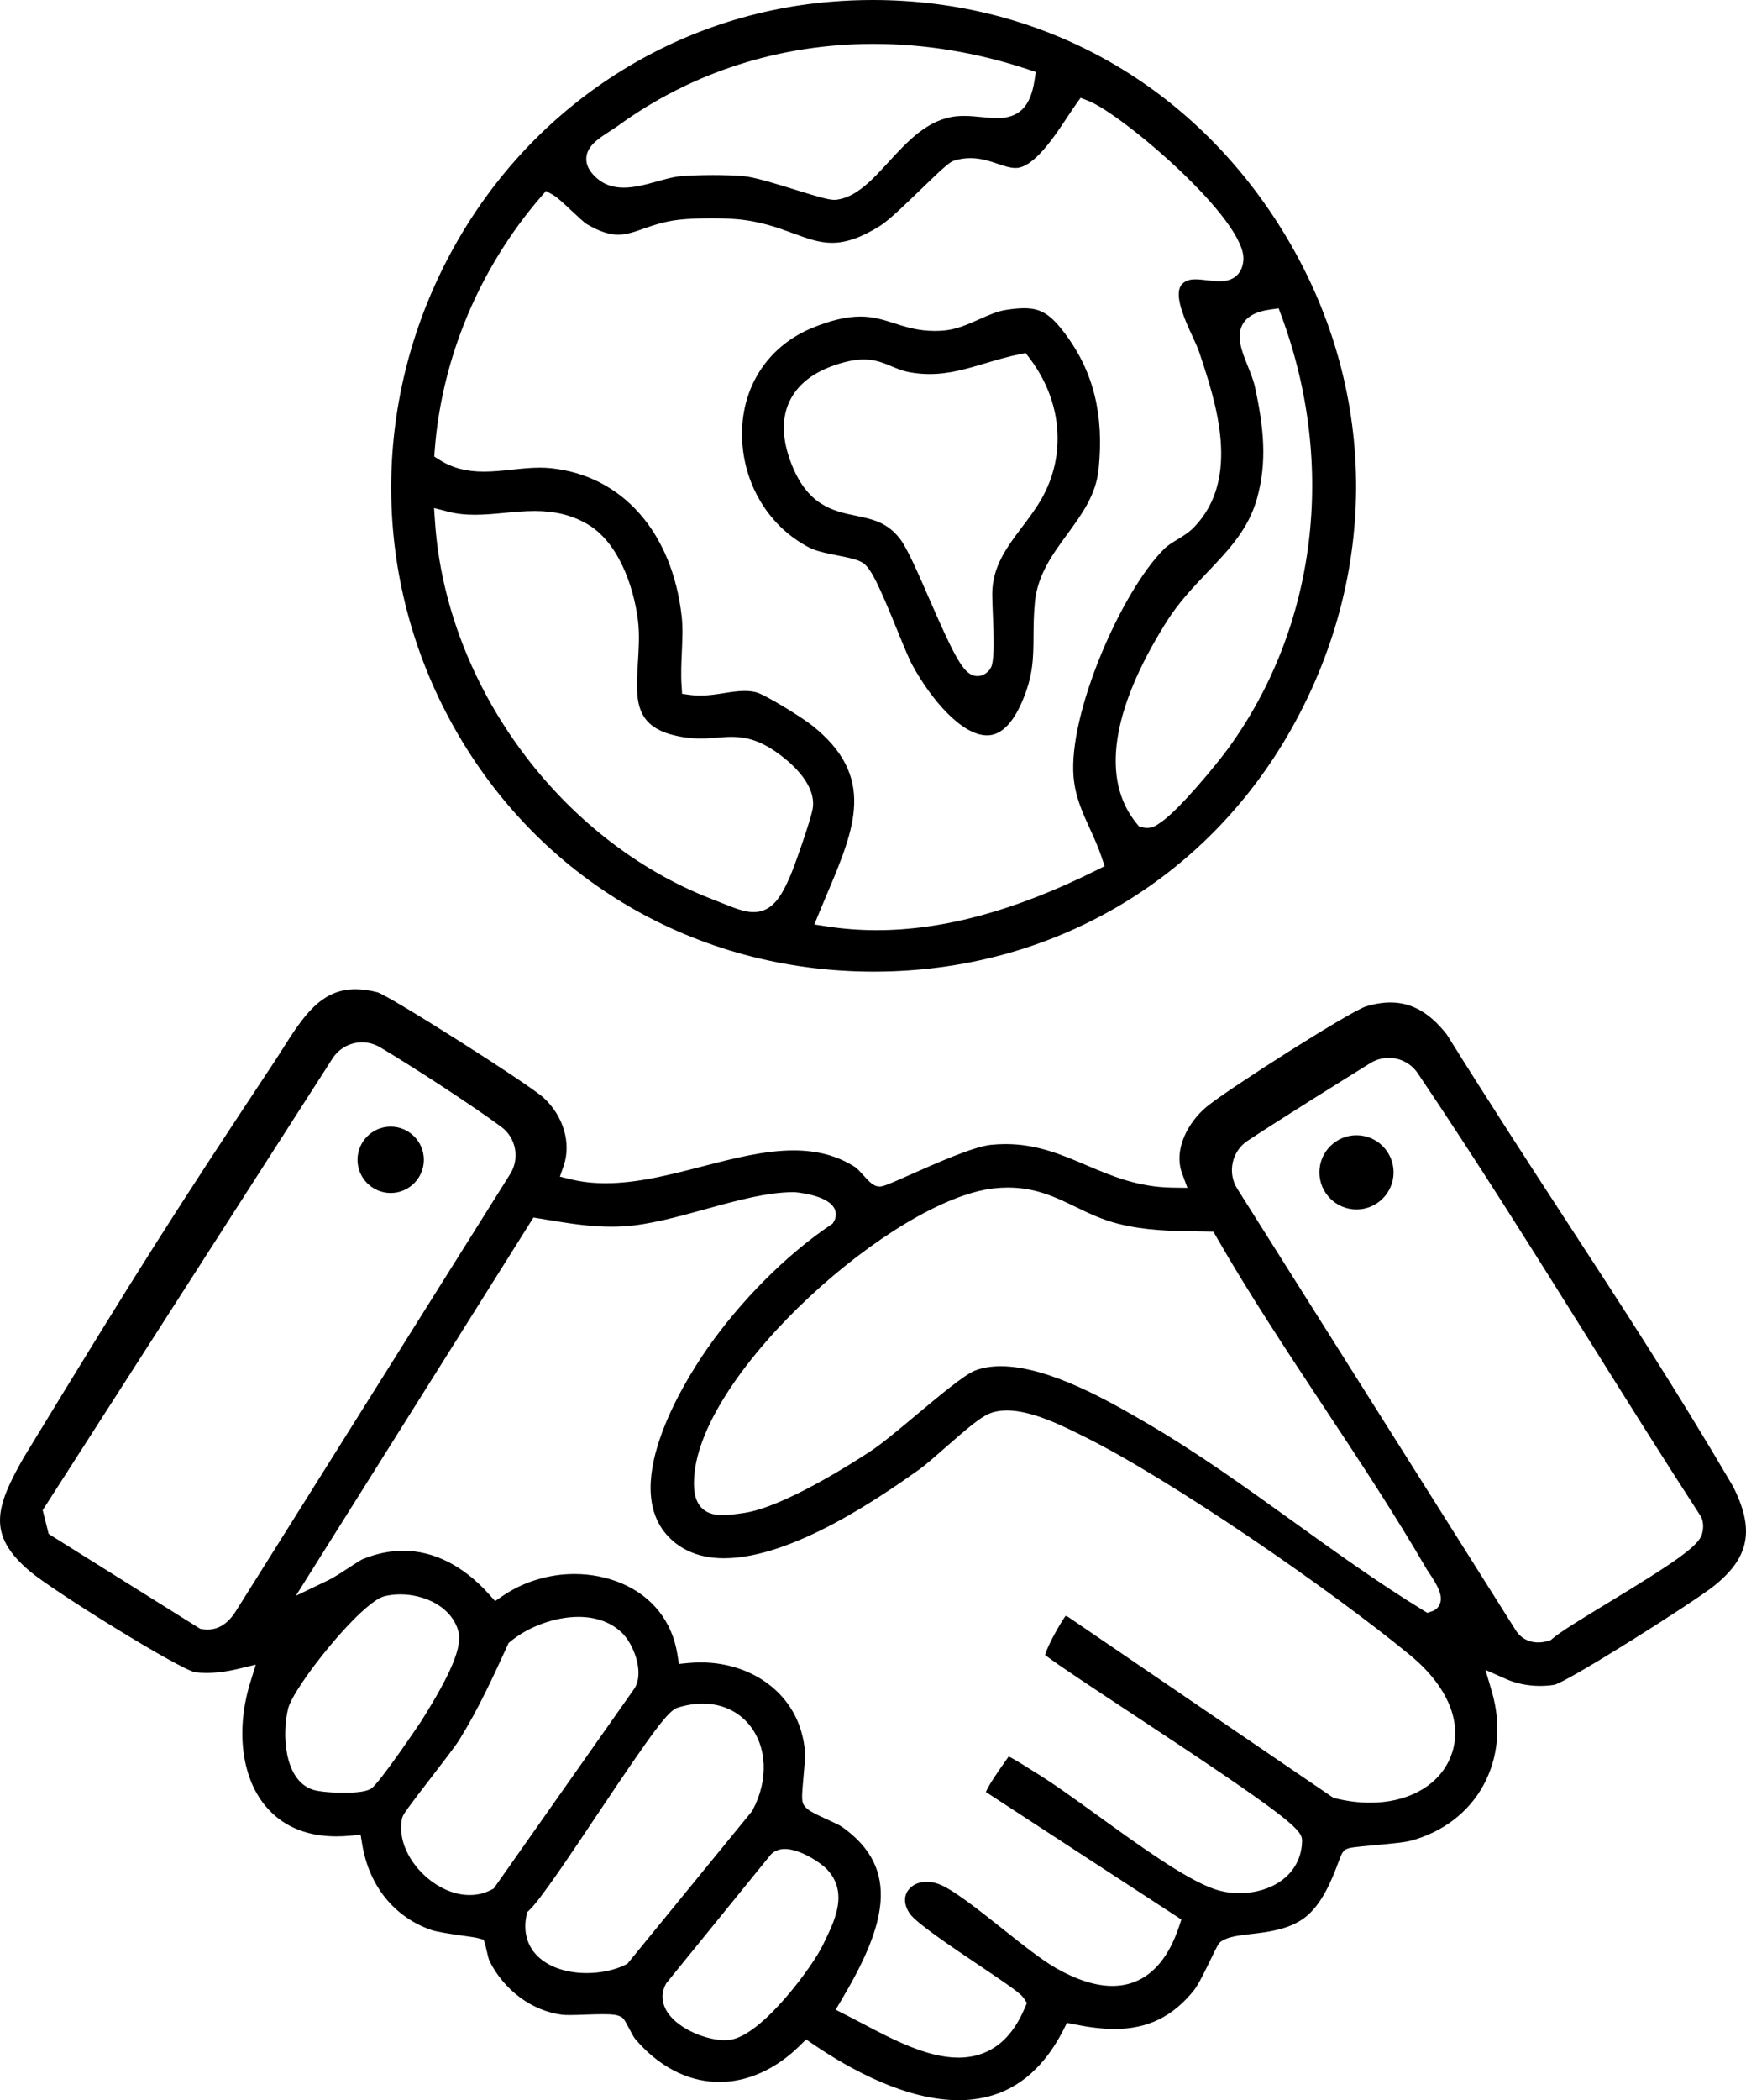 <?xml version="1.0" encoding="UTF-8"?>
<svg id="Layer_2" data-name="Layer 2" xmlns="http://www.w3.org/2000/svg" viewBox="0 0 334.082 401.603">
  <g id="Culturally_Responsive_Care" data-name="Culturally Responsive Care">
    <g>
      <path d="M183.413,401.603c-9.984.001-20.638-5.814-27.816-10.693l-1.363-.926-1.169,1.16c-4.537,4.501-10.007,6.981-15.402,6.981-.209,0-.42-.004-.629-.012-5.716-.205-11.071-3.041-15.485-8.201-.303-.354-.875-1.448-1.254-2.173-.573-1.1-.767-1.438-1.031-1.718l-.2-.212-.254-.145c-.644-.371-1.545-.503-3.441-.503-1.053,0-2.276.044-3.375.083-1.069.04-2.103.077-2.99.077-.663,0-1.171-.021-1.509-.065-5.711-.743-11.003-4.654-13.809-10.208-.198-.393-.45-1.52-.586-2.125-.09-.402-.173-.759-.224-.934l-.314-1.065-1.07-.297c-.393-.109-1.222-.234-3.021-.493-2.088-.299-4.85-.694-5.987-1.092-7.068-2.469-11.871-8.431-13.178-16.357l-.306-1.85-1.865.185c-.929.092-1.846.139-2.727.139-5.911,0-10.539-2.013-13.755-5.982-4.479-5.528-5.533-14.533-2.752-23.5l1.039-3.351-3.412.812c-2.131.507-4.157.764-6.024.764-.744,0-1.461-.042-2.13-.125-2.942-.484-27.195-15.529-31.679-19.329-8.204-6.955-6.576-12.175-1.215-21.641,22.848-37.505,28.552-46.381,47.487-74.977.693-1.035,1.367-2.094,2.036-3.144,3.945-6.202,7.332-11.527,14.007-11.527,1.293,0,2.712.198,4.217.589,2.519.799,28.991,17.59,31.806,20.181,3.778,3.481,5.314,8.701,3.821,12.99l-.725,2.082,2.143.519c2.064.499,4.227.742,6.608.742,6.089,0,12.377-1.627,18.458-3.2,5.859-1.517,11.899-3.08,17.511-3.08,4.601,0,8.472,1.058,11.836,3.233.325.209.96.912,1.423,1.426,1.283,1.418,1.997,2.158,3.035,2.241l.102.008.102-.003c.685-.016,1.454-.314,5.879-2.281,4.801-2.132,12.055-5.354,15.398-5.69.94-.095,1.881-.143,2.798-.143,5.968,0,10.737,2.032,15.349,3.999,4.882,2.081,9.924,4.231,16.515,4.328l2.917.043-1.012-2.736c-1.724-4.66,1.216-9.88,4.677-12.758,3.947-3.283,27.533-18.31,30.524-19.209,1.648-.494,3.216-.745,4.655-.745,4.056,0,7.476,1.934,10.756,6.082,8.667,13.873,16.186,25.398,23.456,36.543,10.481,16.065,20.341,31.177,31.315,49.872,4.202,8.262,3.197,13.604-3.574,19.042-3.739,3.006-27.766,18.24-30.607,18.945-.856.137-1.779.21-2.701.21h-.001c-2.316,0-4.568-.455-6.512-1.316l-3.941-1.747,1.212,4.138c1.837,6.272,1.27,12.628-1.597,17.895-2.845,5.226-7.807,9.008-13.971,10.65-1.178.314-4.319.602-6.844.832-4.05.368-4.793.47-5.344.73l-.423.199-.29.364c-.26.326-.375.606-.977,2.198-1.047,2.773-2.971,7.867-6.457,10.444-2.998,2.216-6.969,2.679-10.159,3.051-2.434.284-4.346.508-5.671,1.38l-.228.15-.18.205c-.258.296-.414.571-1.623,3.06-1.017,2.093-2.388,4.914-3.22,5.952-4.052,5.057-8.877,7.412-15.183,7.412-2.207,0-4.638-.275-7.648-.867l-1.481-.291-.686,1.346c-3.514,6.892-8.348,11.177-14.367,12.734-1.785.461-3.699.695-5.689.695h0ZM134.084,317.892c5.141,0,9.965,1.65,13.584,4.647,3.766,3.118,5.966,7.436,6.362,12.487.069.887-.124,2.966-.279,4.636-.349,3.772-.358,4.552-.068,5.245l.065.153.089.14c.564.894,1.726,1.487,4.442,2.723,1.188.541,2.366,1.078,2.904,1.461,11.376,8.083,8.15,19.07-.191,33.081l-1.096,1.842,1.912.967c1.012.511,2.063,1.065,3.144,1.634,5.861,3.088,12.442,6.555,18.419,6.555,1.597,0,3.102-.25,4.473-.743,3.587-1.287,6.277-4.142,8.226-8.725l.419-.985-.588-.895c-.547-.832-2.101-1.976-8.748-6.436-4.99-3.352-11.826-7.941-13.062-9.735-1.129-1.638-1.228-3.294-.275-4.544.766-1.003,2.004-1.556,3.487-1.556.724,0,1.471.133,2.222.394,2.651.927,7.749,4.978,12.246,8.552,3.909,3.107,7.602,6.041,10.382,7.614,3.933,2.224,7.524,3.351,10.675,3.351,1.507,0,2.934-.257,4.24-.764,3.773-1.46,6.629-4.979,8.486-10.459l.498-1.47-37.413-24.391c.565-1.41,2.675-4.4,3.646-5.775.279-.395.517-.731.718-1.022.67.327,1.874,1.014,4.016,2.383l.176.111c.31.198.56.356.723.453,3.24,1.94,7.622,5.106,12.262,8.457,7.811,5.643,16.663,12.037,22.106,13.93,1.544.538,3.192.81,4.897.81,2.96,0,5.767-.829,7.903-2.335,2.589-1.825,4.028-4.569,4.054-7.727l.001-.102-.01-.101c-.19-2.031-3.065-4.646-32.795-24.227-7.14-4.702-13.914-9.164-16.377-11.056.533-1.925,2.96-6.14,3.923-7.47.16.036.364.116.572.245l50.677,34.54.35.086c2.266.56,4.512.843,6.678.843,6.91,0,12.506-2.921,14.97-7.814,3.203-6.362.465-13.989-7.324-20.402-15.438-12.709-46.052-33.738-62.387-41.805l-.517-.256c-3.795-1.881-9.531-4.724-14.239-4.724-1.258,0-2.397.205-3.385.608-1.73.704-4.464,3.041-8.435,6.524-1.988,1.743-3.844,3.37-5.017,4.2-6.555,4.633-23.949,16.927-37.293,16.927-3.905,0-7.164-1.088-9.688-3.234-11.114-9.454,2.029-30.425,6.322-36.626,6.42-9.273,15.309-18.199,23.775-23.875l.367-.246.23-.378c.488-.805.527-1.73.107-2.54-1.387-2.654-7.577-3.107-7.638-3.107h-.141c-5.088,0-10.788,1.572-16.823,3.238l-.125.034c-5.311,1.465-10.797,2.978-15.596,3.268-.776.047-1.572.07-2.368.07-4.238,0-8.21-.656-12.415-1.352l-2.473-.405-45.456,72.327,6.242-2.993c1.039-.499,2.676-1.571,3.871-2.354,1.041-.683,2.281-1.496,2.688-1.662,2.588-1.059,5.192-1.595,7.741-1.595,5.865,0,11.542,2.876,16.414,8.316l1.172,1.309,1.449-.993c3.94-2.7,8.82-4.189,13.74-4.189,3.188,0,6.345.636,9.132,1.839,5.822,2.514,9.569,7.308,10.551,13.499l.295,1.857,1.872-.18c.766-.074,1.542-.111,2.307-.111ZM150.177,353.571c-1.368,0-2.195.558-2.647,1.024l-.06.062-19.976,24.578-.089.162c-.984,1.812-.82,3.809.462,5.621,2.159,3.054,7.318,5.106,10.782,5.106.421,0,.821-.03,1.19-.09,6.152-1.011,15.69-14.1,17.595-18.073l.398-.824c1.92-3.949,4.549-9.36.351-13.729-1.284-1.336-5.162-3.832-7.994-3.839h-.011ZM134.466,325.773c-1.535,0-3.143.256-4.777.76-1.791.551-4.53,4.189-15.428,20.485-5.33,7.968-10.841,16.207-12.942,18.204l-.452.431-.128.61c-.725,3.468.316,6.485,2.93,8.496,2.125,1.636,5.184,2.537,8.612,2.537,2.695,0,5.389-.58,7.39-1.592l.378-.191,23.861-29.194.092-.171c3.064-5.721,2.808-12.139-.655-16.351-2.135-2.595-5.288-4.024-8.88-4.024ZM110.679,309.183c-4.459,0-9.566,1.849-13.012,4.709l-.352.292-.19.415c-2.753,6.018-5.599,12.239-9.271,18.14-.691,1.113-3.095,4.231-5.215,6.981-4.778,6.196-5.462,7.183-5.676,7.859l-.034.106-.021.11c-.93,4.718,2.198,9.42,5.712,11.987,2.317,1.694,4.822,2.591,7.244,2.591,1.504,0,2.912-.345,4.185-1.023l.42-.224,26.949-38.283.039-.065c1.829-3.072-.223-8.342-2.384-10.479-2.061-2.039-4.964-3.117-8.396-3.117ZM76.626,304.881c-1.031,0-2.036.112-2.989.333-4.532,1.05-17.434,17.282-18.499,21.473-1.145,4.497-.941,13.673,4.704,15.538,1.241.41,3.891.594,5.965.594,3.898,0,4.852-.585,5.21-.806,1.582-.973,9.435-12.671,9.507-12.784,5.84-9.246,7.985-14.429,7.172-17.327-1.355-4.823-6.688-7.021-11.069-7.021ZM265.734,202.286c-1.249,0-2.475.351-3.544,1.014-6.207,3.852-17.509,10.901-23.481,14.845-3.019,1.993-3.9,6.106-1.968,9.169l53.155,84.228c.93,1.606,2.519,2.526,4.434,2.526.635,0,1.296-.101,1.963-.301l.42-.125.328-.289c1.47-1.292,5.933-4,10.657-6.866,12.735-7.727,17.357-10.872,17.965-13.154.308-1.154.28-2.131-.085-3.071l-.075-.191-.111-.173c-7.294-11.234-14.578-22.858-21.623-34.1-10.485-16.733-21.301-33.992-32.489-50.56-1.247-1.849-3.32-2.952-5.545-2.952h0ZM69.282,199.315c-2.301,0-4.421,1.162-5.672,3.11l-55.443,86.351,1.145,4.545,28.994,18.142.396.065c.337.056.673.083.998.083,2.085,0,3.873-1.124,5.314-3.341l52.606-83.774c1.87-2.976,1.121-6.936-1.703-9.017-5.806-4.276-17.032-11.56-23.191-15.216-1.047-.621-2.237-.948-3.443-.948ZM191.473,261.254c9.26,0,20.949,6.806,27.934,10.871,9.737,5.67,19.075,12.387,28.105,18.883,7.994,5.749,16.257,11.692,24.805,16.923l.789.482.878-.288c.698-.229,1.23-.714,1.498-1.365.658-1.569-.305-3.475-2.191-6.231-.126-.185-.22-.318-.27-.4-6.133-10.571-13.083-21.071-19.805-31.226-6.97-10.53-14.176-21.416-20.48-32.398l-.564-.981s-2.515-.048-3.191-.058c-5.062-.081-9.845-.157-14.981-1.445-3.139-.786-5.726-2.041-8.229-3.254-3.732-1.81-7.589-3.679-12.901-3.679-.876,0-1.783.051-2.697.153-19.084,2.122-55.978,34.882-57.341,55.119-.139,2.05-.085,4.598,1.563,6.122,1.204,1.112,2.784,1.241,3.868,1.241,1.113,0,2.36-.152,4.138-.415,7.431-1.097,20.385-9.315,24.179-11.808,2.159-1.42,5.349-4.088,8.726-6.912,4.138-3.461,9.28-7.763,11.287-8.523,1.422-.538,3.064-.811,4.881-.811Z"/>
      <path d="M167.031,185.801c-33.982-.06-64.038-17.682-80.394-47.138-15.516-27.943-15.726-61.578-.562-89.972C100.873,20.976,128.095,2.899,158.891.338c2.694-.225,5.417-.338,8.094-.338,31.815,0,60.036,15.502,77.425,42.532,19.055,29.621,20.099,65.755,2.794,96.657-16.342,29.186-46.246,46.61-79.994,46.611h-.179ZM142.467,132.124c.82,0,1.55.085,2.232.26,1.666.426,8.644,4.717,10.697,6.347,12.339,9.78,8.152,19.675,2.852,32.203-.487,1.15-.98,2.314-1.465,3.494l-.971,2.353,2.517.386c3.057.469,6.217.707,9.392.707,12.83,0,26.596-3.753,42.084-11.472l1.552-.773-.546-1.647c-.662-1.995-1.485-3.795-2.281-5.535-1.424-3.114-2.769-6.056-3.106-9.83-1.083-12.086,9.177-35.594,17.343-43.667.685-.677,1.558-1.205,2.481-1.764,1.108-.669,2.245-1.355,3.231-2.378,9.016-9.354,4.193-23.826,1.002-33.402-.285-.855-.757-1.878-1.303-3.063-1.315-2.849-3.282-7.114-2.428-9.333.146-.38.45-.931,1.403-1.337.404-.174.924-.258,1.589-.258.694,0,1.445.088,2.24.181.787.092,1.59.186,2.352.186,1.315,0,2.325-.299,3.089-.911.848-.679,1.348-1.704,1.485-3.046.786-7.638-23.277-28.086-29.702-30.557l-1.448-.558-.899,1.265c-.451.635-.961,1.403-1.499,2.215l-.058.086c-2.594,3.918-6.514,9.836-9.958,9.847-1.069,0-2.16-.367-3.424-.792-1.523-.513-3.249-1.093-5.255-1.093-1.027,0-2.019.148-3.029.452-.892.267-1.901,1.132-6.356,5.448-2.749,2.663-6.17,5.978-7.861,7.038-3.549,2.223-6.479,3.259-9.223,3.259-2.488,0-4.772-.84-7.418-1.812-3.003-1.105-6.405-2.357-11.02-2.725-1.339-.105-2.957-.161-4.68-.161-2.315,0-4.56.103-6.158.283-2.798.315-5.007,1.088-6.782,1.709-1.83.642-3.264,1.144-4.861,1.144-1.766,0-3.683-.645-6.031-2.032-.458-.27-1.832-1.559-2.835-2.5-1.912-1.797-2.864-2.65-3.507-3.018l-1.431-.815-1.075,1.247c-11.699,13.58-18.882,30.749-20.223,48.342l-.092,1.199,1.016.643c2.421,1.533,5.12,2.247,8.496,2.247,1.785,0,3.606-.194,5.365-.382,1.769-.189,3.564-.38,5.324-.38.727,0,1.395.031,2.043.097,13.69,1.367,23.311,12.24,25.109,28.376.234,2.111.127,4.516.023,6.84-.093,2.089-.19,4.249-.052,6.309l.108,1.635,1.624.215c.582.077,1.175.115,1.812.115,1.596,0,3.103-.238,4.562-.468,1.373-.215,2.669-.418,3.953-.418ZM83.245,99.92c2.17,31.146,23.919,60.744,52.891,71.978.633.245,1.226.483,1.784.707,2.656,1.063,4.523,1.81,6.279,1.81,3.731-.001,5.476-3.344,7.075-7.068.811-1.889,3.859-10.537,4.223-12.693.709-4.2-3.303-8.033-5.758-9.944-3.469-2.699-6.299-3.8-9.767-3.8-.926,0-1.812.07-2.75.145-1.015.081-2.036.162-3.159.162-1.219,0-2.391-.099-3.582-.301-9.213-1.565-8.881-6.905-8.422-14.298.165-2.664.336-5.411-.004-8.078-.853-6.684-3.872-15.024-9.792-18.39-2.919-1.661-6.085-2.435-9.965-2.435-1.944,0-3.918.186-5.825.367-1.84.174-3.739.353-5.601.353h0c-1.916,0-3.595-.193-5.132-.592l-2.689-.695.193,2.771ZM243.074,59.183c-2.651.358-4.369,1.253-5.251,2.737-1.387,2.331-.208,5.26.932,8.092.544,1.353,1.106,2.75,1.384,4.036,1.655,7.651,2.354,14.19.391,21.23-1.643,5.891-5.269,9.702-9.468,14.116-2.733,2.871-5.558,5.839-7.904,9.575-10.586,16.86-12.529,30.197-5.62,38.57l.421.51.641.159c.309.076.602.113.894.113,1.088,0,1.807-.507,2.384-.915l.301-.209c3.343-2.252,10.509-10.892,12.826-14.079,16.922-23.266,20.74-54.162,10.214-82.647l-.556-1.503-1.588.214ZM136.456,33.474c2.136,0,4.149.067,5.67.19,2.192.178,6.534,1.53,10.023,2.617,4.391,1.368,6.406,1.94,7.521,1.94.139,0,.263-.009.372-.021,3.791-.478,6.782-3.734,9.949-7.182,3.736-4.068,7.599-8.273,13.107-8.789.433-.04.882-.06,1.368-.06,1.16,0,2.326.116,3.354.219,1.05.104,2.042.204,2.986.204,4.17,0,6.368-2.209,7.128-7.16l.257-1.673-1.607-.53c-9.735-3.21-19.646-4.838-29.458-4.838-17.864,0-34.749,5.404-48.83,15.63-.519.376-1.083.738-1.642,1.098-2.113,1.36-4.3,2.768-4.463,5.03-.146,2.054,1.532,3.511,2.083,3.99,1.333,1.156,3.038,1.742,5.068,1.742,2.111,0,4.301-.608,6.419-1.195,1.595-.444,3.098-.862,4.411-.981,1.629-.147,3.918-.232,6.283-.232Z"/>
      <path d="M188.86,140.619c-4.79-.001-10.624-6.743-14.28-13.424-.69-1.26-1.835-4.073-2.942-6.793-3.281-8.056-4.897-11.599-6.414-12.681-.967-.69-2.475-1.013-4.856-1.481-1.935-.38-4.118-.81-5.509-1.524-8.227-4.231-13.271-13.196-12.852-22.841.38-8.73,5.413-15.907,13.463-19.196,3.528-1.442,6.519-2.144,9.146-2.144,2.494,0,4.417.617,6.453,1.27,2.156.692,4.601,1.477,7.788,1.477.582,0,1.18-.026,1.778-.079,2.392-.207,4.606-1.196,6.749-2.153,1.676-.748,3.387-1.512,4.961-1.765,1.442-.232,2.626-.345,3.617-.345,3.228,0,5.078,1.164,7.918,4.982,5.368,7.218,7.382,15.402,6.335,25.757-.498,4.946-3.169,8.597-5.996,12.462-2.797,3.82-5.685,7.767-6.197,12.967-.239,2.434-.253,4.499-.266,6.496-.029,4.264-.052,7.629-2.183,12.556-1.8,4.167-3.982,6.339-6.487,6.455-.074.004-.15.005-.226.005h-.001ZM165.257,68.738c-1.123,0-2.317.17-3.652.519-5.118,1.341-8.605,3.743-10.365,7.141-1.702,3.285-1.682,7.311.062,11.962,3.116,8.315,8.077,9.349,12.454,10.261,3.251.677,6.057,1.262,8.521,4.51,1.361,1.794,3.484,6.675,5.537,11.396,4.402,10.121,6.191,13.636,8.113,14.512.359.161.726.24,1.1.24.403,0,.799-.092,1.177-.273.787-.382,1.413-1.119,1.603-1.88.453-1.841.349-5.363.164-9.777l-.006-.141c-.056-1.38-.109-2.683-.109-3.589,0-5.276,2.795-8.979,5.754-12.898,1.268-1.68,2.58-3.416,3.654-5.29,4.834-8.424,3.968-18.742-2.262-26.929l-.763-1.002-1.232.254c-2.33.48-4.454,1.114-6.508,1.728-3.531,1.052-6.868,2.047-10.614,2.047-1.155,0-2.283-.091-3.451-.278-1.584-.254-2.766-.75-3.909-1.23-1.504-.63-3.06-1.282-5.268-1.282Z"/>
      <g>
        <path d="M74.752,226.5c-2.603,0-4.72-2.117-4.72-4.72s2.117-4.721,4.72-4.721,4.721,2.118,4.721,4.721-2.118,4.72-4.721,4.72Z" fill="#081c23"/>
        <path d="M74.752,215.435c-3.498,0-6.345,2.847-6.345,6.345s2.847,6.345,6.345,6.345,6.346-2.847,6.346-6.345-2.847-6.345-6.346-6.345Z"/>
      </g>
      <g>
        <path d="M259.553,228.899c-2.603,0-4.721-2.117-4.721-4.72s2.118-4.72,4.721-4.72,4.72,2.117,4.72,4.72-2.117,4.72-4.72,4.72Z" fill="#081c23"/>
        <path d="M259.553,231.275c-3.912,0-7.096-3.183-7.096-7.095s3.184-7.095,7.096-7.095,7.095,3.183,7.095,7.095-3.183,7.095-7.095,7.095Z"/>
      </g>
    </g>
  </g>
</svg>